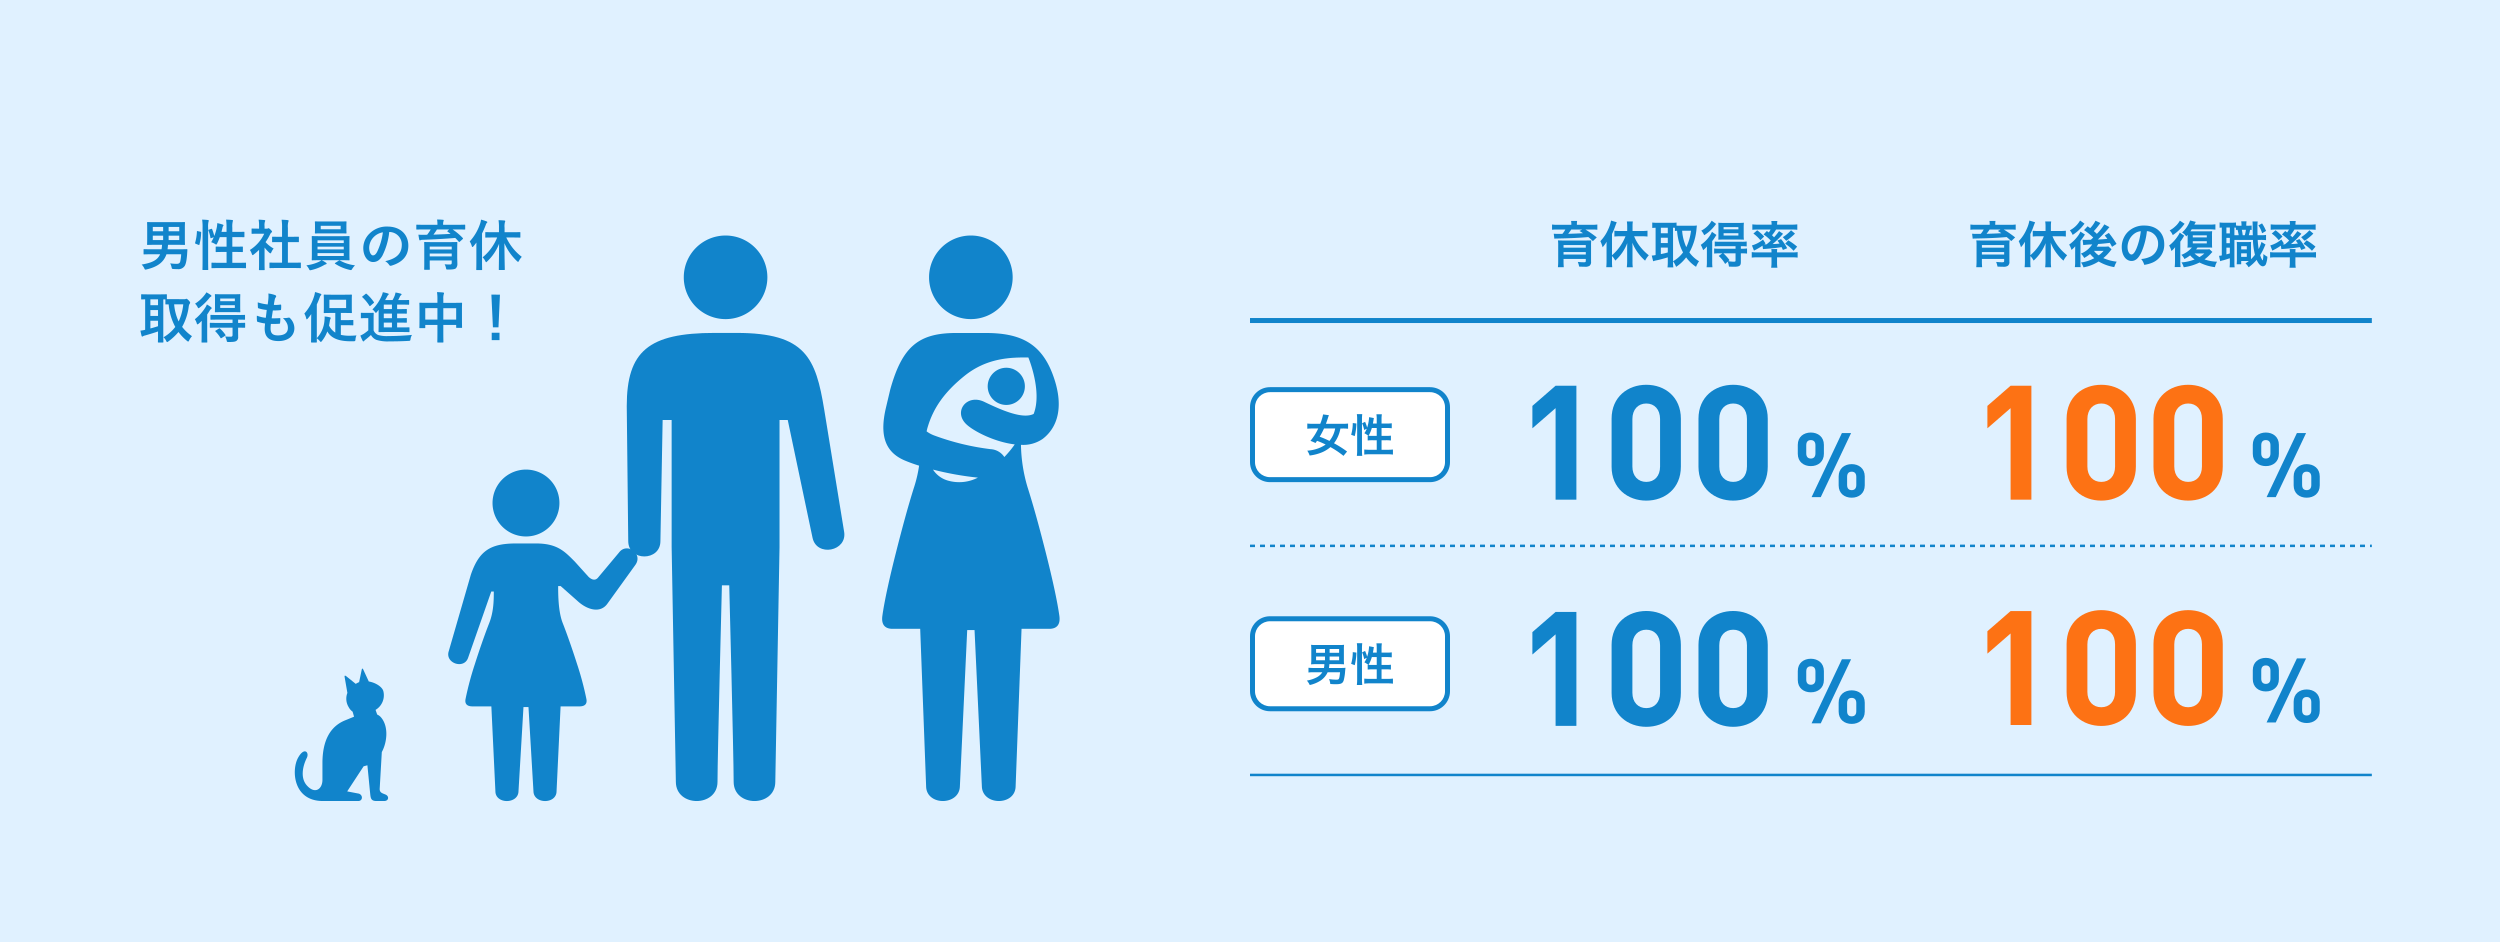 <svg xmlns="http://www.w3.org/2000/svg" width="1000" height="377" viewBox="0 0 1000 377">
  <g id="グループ_1281" data-name="グループ 1281" transform="translate(-481 -4100)">
    <path id="パス_948" data-name="パス 948" d="M0,0H1000V377H0Z" transform="translate(481 4100)" fill="#e0f1ff"/>
    <path id="パス_951" data-name="パス 951" d="M-41.32-15.36h-5.4a14.263,14.263,0,0,1-2.32-.12v2.1a17.22,17.22,0,0,1,2.16-.1h3.16a9.538,9.538,0,0,1-1.18,1.74h-1.88a14.087,14.087,0,0,1-1.58-.06l.24,2a4.759,4.759,0,0,1,.72-.06,5.284,5.284,0,0,0,.64-.02c.36,0,.66-.02.86-.02,4.38-.08,7.9-.26,11.36-.56A23.761,23.761,0,0,1-32.7-8.84l1.56-1.48a45.846,45.846,0,0,0-4.56-3.16h2.64a17.473,17.473,0,0,1,2.14.1v-2.1a14.01,14.01,0,0,1-2.28.12h-5.9v-.26a6.726,6.726,0,0,1,.1-1.3h-2.44a5.692,5.692,0,0,1,.12,1.32Zm4.34,1.88-1.08.58c.7.44.9.56,1.4.9-1.68.1-4.3.2-5.92.24.44-.56.96-1.3,1.22-1.72ZM-44.44-1.7h8.9v.8c0,.4-.16.52-.74.52a24.556,24.556,0,0,1-2.46-.14,9.623,9.623,0,0,1,.54,1.88c1.18.04,1.72.06,2.16.06a3.19,3.19,0,0,0,1.98-.38,1.878,1.878,0,0,0,.62-1.7V-7.02a20.029,20.029,0,0,1,.08-2.14c-.1.02-.18.02-.24.04a2.173,2.173,0,0,0-.26.02c-.12,0-.12,0-1.66.02h-8.9c-1.08,0-1.78-.02-2.26-.06a12.95,12.95,0,0,1,.1,2V-.92A20.935,20.935,0,0,1-46.7,1.6h2.36c-.06-.62-.1-1.34-.1-2.26Zm0-2.76h8.9v1h-8.9Zm8.9-1.76h-8.9V-7.26h8.9Zm10.48,3.36a6.676,6.676,0,0,1,1.3,1.82,17.945,17.945,0,0,0,4.8-6.98c-.02.66-.04,1.44-.04,2.1V-.6a19.734,19.734,0,0,1-.14,2.22h2.4a14.814,14.814,0,0,1-.12-2.24V-6.2c0-.84-.02-1.38-.06-2.02A17.47,17.47,0,0,0-14.3-3.66a18.176,18.176,0,0,0,2.48,2.64,10.358,10.358,0,0,1,1.48-2.16,19.67,19.67,0,0,1-3.58-3.6,16.143,16.143,0,0,1-2.28-4h3.14a18.469,18.469,0,0,1,2.2.12V-13a19.532,19.532,0,0,1-2.26.12h-3.72v-1.88a12.033,12.033,0,0,1,.12-1.94h-2.4a12.482,12.482,0,0,1,.14,1.94v1.88h-2.96c-.78,0-1.56-.04-2.16-.1v2.32a19.015,19.015,0,0,1,2.16-.12h2.28a18.906,18.906,0,0,1-5.4,7.58v-8.48a27.6,27.6,0,0,0,1.34-3.26c.22-.6.32-.84.56-1.44l-2.28-.68A14.183,14.183,0,0,1-26.6-13.5a15.837,15.837,0,0,1-3.12,4.68,11.955,11.955,0,0,1,.9,2.44A13.109,13.109,0,0,0-27.2-8.6c-.04.82-.04,1.24-.04,2.24V-.74a20,20,0,0,1-.12,2.34h2.4a20.887,20.887,0,0,1-.1-2.32ZM-.64-.76A8.522,8.522,0,0,1,.58,1.46,15.669,15.669,0,0,0,4.6-2.34,14.737,14.737,0,0,0,8.56,1.44,11.245,11.245,0,0,1,9.76-.8,11.986,11.986,0,0,1,5.9-4.32a23.549,23.549,0,0,0,2.86-9.5c.06-.6.1-1,.14-1.26a14.378,14.378,0,0,1-1.62.1H2.04c-.5,0-.92-.02-1.28-.04v-1.24a11.967,11.967,0,0,1-1.82.1h-6.1a16.25,16.25,0,0,1-1.8-.1v2.16c.44-.04.66-.06,1.34-.08V-3.26a9.514,9.514,0,0,1-1.54.2L-8.6-.78A11.2,11.2,0,0,1-7-1.2c.9-.18,2.26-.54,4.26-1.14V-.48a17.543,17.543,0,0,1-.12,2.16H-.52A13.737,13.737,0,0,1-.64-.48Zm0-13.42a6.921,6.921,0,0,1,.76.02v1.28c.32-.04.46-.06.84-.08A25.2,25.2,0,0,0,1.88-7.9,18.822,18.822,0,0,0,3.36-4.32,12.3,12.3,0,0,1-.64-.8Zm7.18,1.2A20.438,20.438,0,0,1,4.66-6.42,18.846,18.846,0,0,1,3-12.98Zm-12.06-1.2h2.78v2.2H-5.52Zm0,3.98h2.78v2.14H-5.52Zm0,3.96h2.78V-4.3a27.854,27.854,0,0,1-2.78.64Zm24.58,2.3L17.62-2.9A12.108,12.108,0,0,1,20.2.3l1.04-.92a7.175,7.175,0,0,1,.48,1.98c.92.04,1.66.06,2.06.06,2.12,0,2.7-.4,2.7-1.86v-3.5h.58a12.3,12.3,0,0,1,1.9.1V-5.9A13.008,13.008,0,0,1,27-5.8h-.52v-1h.44a16.619,16.619,0,0,1,1.9.08V-8.68a11.941,11.941,0,0,1-1.94.1H17.94a13.946,13.946,0,0,1-1.9-.08v1.94a16.24,16.24,0,0,1,1.88-.08h6.44v1H17.7a12.3,12.3,0,0,1-1.9-.1v2.04a16.463,16.463,0,0,1,1.88-.08Zm5.3,0v2.86c0,.4-.14.48-.74.48a19.683,19.683,0,0,1-2.18-.2l.5-.44a18.285,18.285,0,0,0-2.42-2.7ZM14.82-17a10.093,10.093,0,0,1-4.18,3.98A5.9,5.9,0,0,1,11.8-11.2a14.871,14.871,0,0,0,3.08-2.46,18.261,18.261,0,0,0,1.7-2.06ZM25.86-9.46c.68,0,1.38.02,1.84.06a17.326,17.326,0,0,1-.08-1.96v-2.88a18.255,18.255,0,0,1,.08-1.96,16.9,16.9,0,0,1-2.04.08H19.48a17.379,17.379,0,0,1-2.02-.08c.04.6.06,1,.06,1.84v3c0,.9-.02,1.36-.06,1.96.38-.04,1.08-.06,1.86-.06Zm-6.28-4.98H25.5v.88H19.58Zm0,2.44H25.5v.94H19.58ZM12.9-.52a14.519,14.519,0,0,1-.12,2.14h2.34a16.646,16.646,0,0,1-.1-2.26V-8.86a15.464,15.464,0,0,0,1.3-1.84c.16-.26.22-.34.4-.6l-1.8-1.26a9.141,9.141,0,0,1-.9,1.64,13.25,13.25,0,0,1-3.58,3.58,9.232,9.232,0,0,1,.94,2.12,9.289,9.289,0,0,0,1.56-1.5c-.04.84-.04,1.34-.04,2.14ZM35.58-11.5a15.465,15.465,0,0,1,2.88,2.46c-.6.58-.92.86-1.66,1.48-.14,0-.68.02-.72.02h-.22l.48-.38-1-1.56a11.589,11.589,0,0,1-4.42,2.36l.8,2.08a22.663,22.663,0,0,0,3.42-1.98l.2,1.38c.18-.02.52-.06.98-.08,3.22-.26,4.48-.4,6.46-.72.16.34.26.54.52,1.14L45.02-6a21.246,21.246,0,0,0-2.46-3.66l-1.46.62c.44.56.58.76.86,1.18a25.74,25.74,0,0,1-2.78.2,31.478,31.478,0,0,0,4.18-4.12l-1.6-1.06a21.693,21.693,0,0,1-2,2.48,10.566,10.566,0,0,0-.82-.82,16.063,16.063,0,0,0,1.62-2.28h6.42a15.712,15.712,0,0,1,2.08.1v-2.18a18.432,18.432,0,0,1-2.38.12h-5.7v-.22a6.211,6.211,0,0,1,.12-1.24H38.66a6.268,6.268,0,0,1,.12,1.26v.2H33.44a18.517,18.517,0,0,1-2.36-.12v2.18a15.575,15.575,0,0,1,2.06-.1h5.24a6.983,6.983,0,0,1-.74,1.16c-.3-.24-.4-.32-.76-.58Zm3.16,9.14V-.14A11.964,11.964,0,0,1,38.6,1.8h2.5a11.474,11.474,0,0,1-.14-1.94V-2.36h5.9a20.24,20.24,0,0,1,2.34.12v-2.2a15.035,15.035,0,0,1-2.06.12H40.96v-.16a6.406,6.406,0,0,1,.08-1.18H38.66a6.136,6.136,0,0,1,.08,1.18v.16H32.98a15.288,15.288,0,0,1-2.14-.12v2.2a18.157,18.157,0,0,1,2.34-.12Zm-7.24-9.5A13.621,13.621,0,0,1,34.3-9.2l1.5-1.48a20.118,20.118,0,0,0-2.78-2.5Zm15.06-1.32a14.733,14.733,0,0,1-3.3,2.76l1.38,1.46a22.765,22.765,0,0,0,3.5-2.88Zm-2.34,5.4a17.578,17.578,0,0,1,3.36,2.82L49-6.62a23.487,23.487,0,0,0-3.56-2.54Z" transform="translate(1150.858 4205.284)" fill="#1184cb"/>
    <g id="グループ_1164" data-name="グループ 1164" transform="translate(17.641 79.379)">
      <g id="パス_952" data-name="パス 952" transform="translate(963.36 4175.485)" fill="#fff">
        <path d="M 72 37 L 8 37 C 4.14 37 1 33.86 1 30 L 1 8 C 1 4.14 4.14 1 8 1 L 72 1 C 75.86 1 79 4.14 79 8 L 79 30 C 79 33.86 75.86 37 72 37 Z" stroke="none"/>
        <path d="M 8 2 C 4.692 2 2 4.692 2 8 L 2 30 C 2 33.308 4.692 36 8 36 L 72 36 C 75.308 36 78 33.308 78 30 L 78 8 C 78 4.692 75.308 2 72 2 L 8 2 M 8 0 L 72 0 C 76.418 0 80 3.582 80 8 L 80 30 C 80 34.418 76.418 38 72 38 L 8 38 C 3.582 38 0 34.418 0 30 L 0 8 C 0 3.582 3.582 0 8 0 Z" stroke="none" fill="#1184cb"/>
      </g>
      <path id="パス_953" data-name="パス 953" d="M-1.17-.252A42.074,42.074,0,0,0-6.408-3.564a13.47,13.47,0,0,0,2.574-5.9h.99a16.723,16.723,0,0,1,2.07.108v-2.088A16.471,16.471,0,0,1-2.9-11.34H-9.63c.288-.774.468-1.3.756-2.178a11.514,11.514,0,0,1,.45-1.26l-2.34-.324A20.309,20.309,0,0,1-11.9-11.34h-3.06a17.471,17.471,0,0,1-2.124-.108V-9.36a16.665,16.665,0,0,1,2.124-.108h2.25a22.265,22.265,0,0,1-3.114,4.95,17.736,17.736,0,0,1,2.016.864c.306-.432.342-.486.63-.882A32.306,32.306,0,0,1-9.738-3.042,13.915,13.915,0,0,1-12.672-1.53,15.279,15.279,0,0,1-17.1-.594a7.243,7.243,0,0,1,.954,1.944A18.971,18.971,0,0,0-11.718.27a12.574,12.574,0,0,0,3.888-2.3,34.876,34.876,0,0,1,5.22,3.51ZM-5.94-9.468A10.6,10.6,0,0,1-8.226-4.5a34.914,34.914,0,0,0-3.906-1.674A29.22,29.22,0,0,0-10.4-9.468Zm15.1-1.98c.09-.468.216-1.206.27-1.548a4.551,4.551,0,0,1,.126-.648L7.632-14a15.189,15.189,0,0,1-.774,4.158,14.752,14.752,0,0,0-.828-2.286l-1.206.576a10.288,10.288,0,0,1,.828,2.682l1.044-.5a7.461,7.461,0,0,1-.954,1.8A11.38,11.38,0,0,1,7.362-6.57c-.126-.018-.162-.018-.288-.036v1.944a14.919,14.919,0,0,1,2-.108h1.62V-.954H7.83a16.279,16.279,0,0,1-2.124-.108V.972A14.642,14.642,0,0,1,7.83.846h7.236a14.545,14.545,0,0,1,2.106.126V-1.062a16.162,16.162,0,0,1-2.106.108H12.618V-4.77H14.4a13.454,13.454,0,0,1,1.962.108V-6.606a13.533,13.533,0,0,1-1.944.09h-1.8v-3.15h2.124a16.526,16.526,0,0,1,1.962.108v-2a12.743,12.743,0,0,1-1.98.108H12.618v-1.8a11.952,11.952,0,0,1,.126-1.908H10.566a12.1,12.1,0,0,1,.126,1.908v1.8Zm1.53,1.782v3.15H8.8c-.576,0-.972-.018-1.368-.054a13.41,13.41,0,0,0,1.3-3.1Zm-8.8,3.24a22.528,22.528,0,0,0,.666-5.04L1.1-11.646A16.155,16.155,0,0,1,.45-6.966ZM4.9,1.494A17.471,17.471,0,0,1,4.788-.63V-13.3A14.585,14.585,0,0,1,4.9-15.21H2.736A11.952,11.952,0,0,1,2.862-13.3V-.774a17.187,17.187,0,0,1-.126,2.268Z" transform="translate(1003.36 4201.485)" fill="#1184cb"/>
    </g>
    <g id="グループ_1165" data-name="グループ 1165" transform="translate(17.641 171.015)">
      <g id="パス_954" data-name="パス 954" transform="translate(963.36 4175.485)" fill="#fff">
        <path d="M 72 37 L 8 37 C 4.14 37 1 33.86 1 30 L 1 8 C 1 4.14 4.14 1 8 1 L 72 1 C 75.86 1 79 4.14 79 8 L 79 30 C 79 33.86 75.86 37 72 37 Z" stroke="none"/>
        <path d="M 8 2 C 4.692 2 2 4.692 2 8 L 2 30 C 2 33.308 4.692 36 8 36 L 72 36 C 75.308 36 78 33.308 78 30 L 78 8 C 78 4.692 75.308 2 72 2 L 8 2 M 8 0 L 72 0 C 76.418 0 80 3.582 80 8 L 80 30 C 80 34.418 76.418 38 72 38 L 8 38 C 3.582 38 0 34.418 0 30 L 0 8 C 0 3.582 3.582 0 8 0 Z" stroke="none" fill="#1184cb"/>
      </g>
      <path id="パス_955" data-name="パス 955" d="M-10.26-6.84a7.823,7.823,0,0,1-.162,1.53h-4.05a21.047,21.047,0,0,1-2.142-.09v1.908A13.741,13.741,0,0,1-14.49-3.6h3.42a5.679,5.679,0,0,1-2.25,2.034,13.127,13.127,0,0,1-3.942,1.3A6.683,6.683,0,0,1-16.11,1.512,13.134,13.134,0,0,0-11.664-.342,8.008,8.008,0,0,0-8.946-3.6h4.968C-4.284-.7-4.338-.63-5.544-.63A20.456,20.456,0,0,1-8.37-.864,6.951,6.951,0,0,1-7.884,1.1c1.26.072,1.476.09,2.088.09,2.25,0,2.934-.342,3.312-1.674a19.788,19.788,0,0,0,.522-3.4c.09-.936.108-1.134.162-1.494-.7.054-1.242.072-1.944.072h-4.68c.09-.558.126-.864.18-1.53h4.1c.648,0,1.206.018,1.764.072A16.792,16.792,0,0,1-2.448-8.55v-4.158a16.915,16.915,0,0,1,.072-1.872,13.028,13.028,0,0,1-1.872.09H-13.7a13.028,13.028,0,0,1-1.872-.09,16.117,16.117,0,0,1,.09,1.872V-8.55a11.683,11.683,0,0,1-.108,1.8,19.27,19.27,0,0,1,2.016-.09Zm.252-6.066v1.53h-3.564v-1.53Zm1.854,1.53v-1.53h3.8v1.53ZM-10.008-9.9v1.512h-3.564V-9.9Zm1.854,1.512V-9.9h3.8v1.512Zm17.316-3.06c.09-.468.216-1.206.27-1.548a4.551,4.551,0,0,1,.126-.648L7.632-14a15.189,15.189,0,0,1-.774,4.158,14.752,14.752,0,0,0-.828-2.286l-1.206.576a10.288,10.288,0,0,1,.828,2.682l1.044-.5a7.461,7.461,0,0,1-.954,1.8A11.38,11.38,0,0,1,7.362-6.57c-.126-.018-.162-.018-.288-.036v1.944a14.919,14.919,0,0,1,2-.108h1.62V-.954H7.83a16.279,16.279,0,0,1-2.124-.108V.972A14.642,14.642,0,0,1,7.83.846h7.236a14.545,14.545,0,0,1,2.106.126V-1.062a16.162,16.162,0,0,1-2.106.108H12.618V-4.77H14.4a13.454,13.454,0,0,1,1.962.108V-6.606a13.533,13.533,0,0,1-1.944.09h-1.8v-3.15h2.124a16.526,16.526,0,0,1,1.962.108v-2a12.743,12.743,0,0,1-1.98.108H12.618v-1.8a11.952,11.952,0,0,1,.126-1.908H10.566a12.1,12.1,0,0,1,.126,1.908v1.8Zm1.53,1.782v3.15H8.8c-.576,0-.972-.018-1.368-.054a13.41,13.41,0,0,0,1.3-3.1Zm-8.8,3.24a22.528,22.528,0,0,0,.666-5.04L1.1-11.646A16.155,16.155,0,0,1,.45-6.966ZM4.9,1.494A17.471,17.471,0,0,1,4.788-.63V-13.3A14.585,14.585,0,0,1,4.9-15.21H2.736A11.952,11.952,0,0,1,2.862-13.3V-.774a17.187,17.187,0,0,1-.126,2.268Z" transform="translate(1003.36 4201.485)" fill="#1184cb"/>
    </g>
    <g id="グループ_994" data-name="グループ 994" transform="translate(107.141 40.427)">
      <path id="パス_956" data-name="パス 956" d="M13.392-4.716V-8.28c0-3.24-2.412-4.932-5.22-4.932-2.844,0-5.22,1.692-5.22,4.932v3.564c0,3.24,2.376,4.932,5.22,4.932C10.98.216,13.392-1.476,13.392-4.716ZM7.92-25.632H4.248L-7.884,0h3.672Zm-10.872,8.28v-3.564c0-3.24-2.412-4.932-5.22-4.932-2.844,0-5.22,1.692-5.22,4.932v3.564c0,3.24,2.376,4.932,5.22,4.932C-5.364-12.42-2.952-14.112-2.952-17.352ZM10.008-4.86c0,1.368-.684,2.052-1.836,2.052-1.188,0-1.836-.684-1.836-2.052V-8.136c0-1.368.648-2.052,1.836-2.052,1.152,0,1.836.684,1.836,2.052ZM-6.336-17.5c0,1.368-.684,2.052-1.836,2.052s-1.836-.684-1.836-2.052v-3.276c0-1.368.648-2.052,1.836-2.052,1.152,0,1.836.684,1.836,2.052Z" transform="translate(1106.369 4258.437)" fill="#1184cb"/>
      <path id="パス_957" data-name="パス 957" d="M-27.936,0V-45.568h-8.32l-9.28,8.064v8.96l9.28-8.064V0ZM13.856-13.184v-19.2c0-8.7-6.4-13.568-13.824-13.568s-13.888,4.864-13.888,13.568v19.2C-13.856-4.48-7.392.384.032.384S13.856-4.48,13.856-13.184Zm-8.32-.064C5.536-9.408,3.3-7.1.032-7.1s-5.568-2.3-5.568-6.144V-32.256c0-3.84,2.3-6.208,5.568-6.208s5.5,2.368,5.5,6.208Zm43.072.064v-19.2c0-8.7-6.4-13.568-13.824-13.568S20.9-41.088,20.9-32.384v19.2C20.9-4.48,27.36.384,34.784.384S48.608-4.48,48.608-13.184Zm-8.32-.064c0,3.84-2.24,6.144-5.5,6.144s-5.568-2.3-5.568-6.144V-32.256c0-3.84,2.3-6.208,5.568-6.208s5.5,2.368,5.5,6.208Z" transform="translate(1032.351 4259.437)" fill="#1184cb"/>
    </g>
    <g id="グループ_1198" data-name="グループ 1198" transform="translate(107.141 130.909)">
      <path id="パス_958" data-name="パス 958" d="M13.392-4.716V-8.28c0-3.24-2.412-4.932-5.22-4.932-2.844,0-5.22,1.692-5.22,4.932v3.564c0,3.24,2.376,4.932,5.22,4.932C10.98.216,13.392-1.476,13.392-4.716ZM7.92-25.632H4.248L-7.884,0h3.672Zm-10.872,8.28v-3.564c0-3.24-2.412-4.932-5.22-4.932-2.844,0-5.22,1.692-5.22,4.932v3.564c0,3.24,2.376,4.932,5.22,4.932C-5.364-12.42-2.952-14.112-2.952-17.352ZM10.008-4.86c0,1.368-.684,2.052-1.836,2.052-1.188,0-1.836-.684-1.836-2.052V-8.136c0-1.368.648-2.052,1.836-2.052,1.152,0,1.836.684,1.836,2.052ZM-6.336-17.5c0,1.368-.684,2.052-1.836,2.052s-1.836-.684-1.836-2.052v-3.276c0-1.368.648-2.052,1.836-2.052,1.152,0,1.836.684,1.836,2.052Z" transform="translate(1106.369 4258.437)" fill="#1184cb"/>
      <path id="パス_959" data-name="パス 959" d="M-27.936,0V-45.568h-8.32l-9.28,8.064v8.96l9.28-8.064V0ZM13.856-13.184v-19.2c0-8.7-6.4-13.568-13.824-13.568s-13.888,4.864-13.888,13.568v19.2C-13.856-4.48-7.392.384.032.384S13.856-4.48,13.856-13.184Zm-8.32-.064C5.536-9.408,3.3-7.1.032-7.1s-5.568-2.3-5.568-6.144V-32.256c0-3.84,2.3-6.208,5.568-6.208s5.5,2.368,5.5,6.208Zm43.072.064v-19.2c0-8.7-6.4-13.568-13.824-13.568S20.9-41.088,20.9-32.384v19.2C20.9-4.48,27.36.384,34.784.384S48.608-4.48,48.608-13.184Zm-8.32-.064c0,3.84-2.24,6.144-5.5,6.144s-5.568-2.3-5.568-6.144V-32.256c0-3.84,2.3-6.208,5.568-6.208s5.5,2.368,5.5,6.208Z" transform="translate(1032.351 4259.437)" fill="#1184cb"/>
    </g>
    <path id="パス_960" data-name="パス 960" d="M-61.32-15.36h-5.4a14.263,14.263,0,0,1-2.32-.12v2.1a17.22,17.22,0,0,1,2.16-.1h3.16a9.538,9.538,0,0,1-1.18,1.74h-1.88a14.087,14.087,0,0,1-1.58-.06l.24,2a4.759,4.759,0,0,1,.72-.06,5.284,5.284,0,0,0,.64-.02c.36,0,.66-.02.86-.02,4.38-.08,7.9-.26,11.36-.56A23.761,23.761,0,0,1-52.7-8.84l1.56-1.48a45.846,45.846,0,0,0-4.56-3.16h2.64a17.473,17.473,0,0,1,2.14.1v-2.1a14.01,14.01,0,0,1-2.28.12h-5.9v-.26a6.726,6.726,0,0,1,.1-1.3h-2.44a5.692,5.692,0,0,1,.12,1.32Zm4.34,1.88-1.08.58c.7.44.9.56,1.4.9-1.68.1-4.3.2-5.92.24.44-.56.96-1.3,1.22-1.72ZM-64.44-1.7h8.9v.8c0,.4-.16.52-.74.52a24.556,24.556,0,0,1-2.46-.14,9.623,9.623,0,0,1,.54,1.88c1.18.04,1.72.06,2.16.06a3.19,3.19,0,0,0,1.98-.38,1.878,1.878,0,0,0,.62-1.7V-7.02a20.029,20.029,0,0,1,.08-2.14c-.1.02-.18.02-.24.04a2.173,2.173,0,0,0-.26.02c-.12,0-.12,0-1.66.02h-8.9c-1.08,0-1.78-.02-2.26-.06a12.95,12.95,0,0,1,.1,2V-.92A20.936,20.936,0,0,1-66.7,1.6h2.36c-.06-.62-.1-1.34-.1-2.26Zm0-2.76h8.9v1h-8.9Zm8.9-1.76h-8.9V-7.26h8.9Zm10.48,3.36a6.676,6.676,0,0,1,1.3,1.82,17.945,17.945,0,0,0,4.8-6.98c-.02.66-.04,1.44-.04,2.1V-.6a19.734,19.734,0,0,1-.14,2.22h2.4a14.813,14.813,0,0,1-.12-2.24V-6.2c0-.84-.02-1.38-.06-2.02A17.47,17.47,0,0,0-34.3-3.66a18.176,18.176,0,0,0,2.48,2.64,10.358,10.358,0,0,1,1.48-2.16,19.67,19.67,0,0,1-3.58-3.6,16.143,16.143,0,0,1-2.28-4h3.14a18.469,18.469,0,0,1,2.2.12V-13a19.532,19.532,0,0,1-2.26.12h-3.72v-1.88a12.033,12.033,0,0,1,.12-1.94h-2.4a12.482,12.482,0,0,1,.14,1.94v1.88h-2.96c-.78,0-1.56-.04-2.16-.1v2.32a19.015,19.015,0,0,1,2.16-.12h2.28a18.906,18.906,0,0,1-5.4,7.58v-8.48a27.6,27.6,0,0,0,1.34-3.26c.22-.6.32-.84.56-1.44l-2.28-.68A14.184,14.184,0,0,1-46.6-13.5a15.837,15.837,0,0,1-3.12,4.68,11.955,11.955,0,0,1,.9,2.44A13.109,13.109,0,0,0-47.2-8.6c-.04.82-.04,1.24-.04,2.24V-.74a20,20,0,0,1-.12,2.34h2.4a20.887,20.887,0,0,1-.1-2.32ZM-19.02-17a11.45,11.45,0,0,1-2.1,2.98c-.38-.28-.52-.38-1.04-.76l-1.42,1.54a25.735,25.735,0,0,1,3.68,2.98l-.96.88c-1.06.02-1.06.02-1.36.04h-.72a11.054,11.054,0,0,1-1.22-.06l.26,2.16a28.277,28.277,0,0,1,3.58-.28,9.51,9.51,0,0,1-4.52,3.68A7.1,7.1,0,0,1-23.52-2.1a13.108,13.108,0,0,0,2.36-1.6A11.637,11.637,0,0,0-19.5-2.02,15.184,15.184,0,0,1-24.8-.28a7.018,7.018,0,0,1,1,1.94A16.624,16.624,0,0,0-17.74-.7,17.836,17.836,0,0,0-11.5,1.56a10.688,10.688,0,0,1,.98-2.18,17.988,17.988,0,0,1-5.34-1.42,18.634,18.634,0,0,0,2.96-3.1c.14-.2.18-.24.32-.42L-13.82-6.7a15.725,15.725,0,0,1-1.62.08h-3.08a8.7,8.7,0,0,0,.6-1.06c1.82-.14,1.82-.14,4.66-.46.28.48.4.72.88,1.58l1.8-1.16a39.564,39.564,0,0,0-3.08-4.4l-1.66,1.02c.56.7.74.94,1.06,1.38-2.24.18-2.24.18-3.8.24a49.467,49.467,0,0,0,3.92-4.1c.44-.54.58-.72.72-.86l-2.04-1.1a19.99,19.99,0,0,1-3,3.8c-.44-.44-.64-.62-1.2-1.1a30.36,30.36,0,0,0,2.12-2.56c.34-.46.34-.46.52-.68Zm3.26,12.06a10.8,10.8,0,0,1-1.96,1.8,7.669,7.669,0,0,1-1.88-1.8Zm-9.42-12.14a9.8,9.8,0,0,1-4.08,3.92,7.2,7.2,0,0,1,1.12,1.84,16.624,16.624,0,0,0,3.48-2.94c.5-.58.52-.6,1.26-1.56ZM-27.14-4.3V-.62a15.071,15.071,0,0,1-.12,2.2h2.32C-25,.92-25.02.34-25.02-.78v-8.1c.16-.24.66-.92,1.02-1.44.12-.16.2-.28.24-.32a9.73,9.73,0,0,1,.54-.82l-1.8-1.18a9.119,9.119,0,0,1-1.2,1.98,14.934,14.934,0,0,1-3.32,3.22,8.1,8.1,0,0,1,.94,2.12,9.3,9.3,0,0,0,1.48-1.44Zm28.7-8.52a4.371,4.371,0,0,1,2.02.6A4.955,4.955,0,0,1,6.04-7.78a5.6,5.6,0,0,1-2.78,5A10.629,10.629,0,0,1-.72-1.68,6.38,6.38,0,0,1,.5.66,13.076,13.076,0,0,0,3.64-.18,7.7,7.7,0,0,0,8.5-7.64c0-4.5-3.12-7.42-7.92-7.42a8.978,8.978,0,0,0-6.88,2.8A8.591,8.591,0,0,0-8.5-6.44C-8.5-3.22-6.86-.9-4.58-.9c1.64,0,2.92-1.18,4.06-3.76A28.934,28.934,0,0,0,1.56-12.82Zm-2.44.02A26.359,26.359,0,0,1-2.54-6.04c-.72,1.72-1.4,2.56-2.06,2.56-.88,0-1.58-1.3-1.58-2.94a6.7,6.7,0,0,1,2.72-5.4A5.091,5.091,0,0,1-.88-12.8ZM26.58-5.6a9.477,9.477,0,0,1-1.54.08H21.22c.26-.3.34-.42.6-.76h4.12c.84,0,1.22.02,1.72.06-.04-.5-.06-.94-.06-2v-2.62a19.063,19.063,0,0,1,.06-1.98,15,15,0,0,1-1.96.08H18.96c.24-.36.32-.48.52-.8h7.1a17.4,17.4,0,0,1,2.38.12v-2.14a17.21,17.21,0,0,1-2.44.12H20.54a10.692,10.692,0,0,1,.6-1.08l-2.3-.58a11.1,11.1,0,0,1-3.2,4.8,6.363,6.363,0,0,1,1.66,1.56c.28-.3.36-.4.56-.62v3.18a15.608,15.608,0,0,1-.08,1.96,17.525,17.525,0,0,1,1.78-.06,10.4,10.4,0,0,1-4.22,2.94,4.892,4.892,0,0,1,1.22,1.66,12.769,12.769,0,0,0,2.3-1.46A10.82,10.82,0,0,0,20.64-1.5,18.027,18.027,0,0,1,15.38-.32a5.816,5.816,0,0,1,.9,1.94A20.192,20.192,0,0,0,22.6-.28a18.373,18.373,0,0,0,6.18,1.86A6.968,6.968,0,0,1,29.62-.6a16.816,16.816,0,0,1-5.02-.92A16.925,16.925,0,0,0,27.1-3.8c.28-.32.36-.4.66-.7ZM24.54-3.9A13.212,13.212,0,0,1,22.6-2.44a11.8,11.8,0,0,1-2-1.46Zm-4.62-7.26h5.6v.84h-5.6Zm0,2.36h5.6v.88h-5.6Zm-5.18-8.22a8.509,8.509,0,0,1-1.98,2.42,9.25,9.25,0,0,1-2.1,1.48,5.571,5.571,0,0,1,1.24,1.88,17.264,17.264,0,0,0,4.42-4.14c.16-.2.2-.24.32-.4Zm.18,8.4a15.3,15.3,0,0,0,.92-1.34,3.385,3.385,0,0,1,.22-.34c.06-.12.12-.2.14-.24a2.033,2.033,0,0,1,.3-.46l-1.8-1.24a8.938,8.938,0,0,1-.9,1.56,15.327,15.327,0,0,1-3.36,3.62,6.462,6.462,0,0,1,.92,2.18A8.169,8.169,0,0,0,12.84-6.4C12.8-5.28,12.8-5,12.8-4.28V-.96a21.5,21.5,0,0,1-.12,2.5h2.36A23.009,23.009,0,0,1,14.92-1Zm28.54-6.44a12.248,12.248,0,0,1-1.42.06h-.72v-.12a8.653,8.653,0,0,1,.1-1.62H39.28a8.207,8.207,0,0,1,.12,1.62V-15h-.96a7.589,7.589,0,0,1-1.24-.08V-16.3a9.584,9.584,0,0,1-1.74.1H32.32a11.143,11.143,0,0,1-1.68-.1v2.12a7.883,7.883,0,0,1,.88-.08V-3.12a5.777,5.777,0,0,1-1.1.16L30.88-.8a7.716,7.716,0,0,1,1.34-.4c.7-.2,1.64-.5,2.52-.78v1.5a19.639,19.639,0,0,1-.1,2.14h2.02a14.417,14.417,0,0,1-.1-2.12V-9.32h7.42a27.97,27.97,0,0,0,.8,5.96A17.44,17.44,0,0,1,43.2-1.6V-6.74c0-1.02,0-1.32.04-1.78a12.361,12.361,0,0,1-1.3.06H38.76a8.884,8.884,0,0,1-1.26-.06c.04.66.06.9.06,1.78v5.42c0,.66-.04,1.16-.08,1.74h1.8V-.88h3.06a15.427,15.427,0,0,1-1.36.96,5.914,5.914,0,0,1,1.26,1.54,17.062,17.062,0,0,0,3.22-2.96c.7,1.62,1.64,2.58,2.48,2.58A1.382,1.382,0,0,0,49.18.32a10.021,10.021,0,0,0,.58-2.92,7.178,7.178,0,0,1-1.58-1.08c-.06,1.58-.2,2.52-.34,2.52-.04,0-.12-.1-.3-.42a8.821,8.821,0,0,1-.68-1.64,23.261,23.261,0,0,0,1.7-3.3c.16-.36.32-.72.44-.96L47.38-8.5a13.194,13.194,0,0,1-1.12,2.84c-.16-1.04-.28-2.1-.38-3.66h1.1a16.5,16.5,0,0,1,2.24.1v-2.1a12.5,12.5,0,0,1-2.24.12H45.82c-.02-.6-.04-2.26-.04-2.96a15.379,15.379,0,0,1,.1-2.54H43.8a12.408,12.408,0,0,1,.06,1.44c.02,2.66.02,2.66.06,4.06h-1.6a16.168,16.168,0,0,0,.5-2.14,5.445,5.445,0,0,1,.64.04Zm-2.3,1.7a14.148,14.148,0,0,1-.44,2.16h-.84c-.1-.86-.22-1.58-.34-2.16Zm-4.6,2.16v-3.06c.24.02.32.02.6.04v.92c.3-.04.38-.04.68-.06.2.82.34,1.56.44,2.16Zm-3.2-3.06h1.38v2.34H33.36Zm0,4.12h1.38V-8H33.36Zm0,3.92h1.38v2.3c-.54.16-.72.22-1.38.38Zm5.92-.58h2.24v1.28H39.28Zm-.02,2.84h2.26v1.42H39.26Zm6.9-11.18a10.507,10.507,0,0,1,1.48,3.16l1.58-.92a16.042,16.042,0,0,0-1.6-3.02Zm9.42,3.64a15.465,15.465,0,0,1,2.88,2.46c-.6.58-.92.86-1.66,1.48-.14,0-.68.02-.72.02h-.22l.48-.38-1-1.56a11.589,11.589,0,0,1-4.42,2.36l.8,2.08a22.663,22.663,0,0,0,3.42-1.98l.2,1.38c.18-.02.52-.06.98-.08,3.22-.26,4.48-.4,6.46-.72.16.34.26.54.52,1.14L65.02-6a21.245,21.245,0,0,0-2.46-3.66l-1.46.62c.44.56.58.76.86,1.18a25.74,25.74,0,0,1-2.78.2,31.478,31.478,0,0,0,4.18-4.12l-1.6-1.06a21.693,21.693,0,0,1-2,2.48,10.566,10.566,0,0,0-.82-.82,16.063,16.063,0,0,0,1.62-2.28h6.42a15.712,15.712,0,0,1,2.08.1v-2.18a18.432,18.432,0,0,1-2.38.12h-5.7v-.22a6.211,6.211,0,0,1,.12-1.24H58.66a6.268,6.268,0,0,1,.12,1.26v.2H53.44a18.517,18.517,0,0,1-2.36-.12v2.18a15.575,15.575,0,0,1,2.06-.1h5.24a6.983,6.983,0,0,1-.74,1.16c-.3-.24-.4-.32-.76-.58Zm3.16,9.14V-.14A11.964,11.964,0,0,1,58.6,1.8h2.5a11.474,11.474,0,0,1-.14-1.94V-2.36h5.9a20.24,20.24,0,0,1,2.34.12v-2.2a15.035,15.035,0,0,1-2.06.12H60.96v-.16a6.406,6.406,0,0,1,.08-1.18H58.66a6.136,6.136,0,0,1,.08,1.18v.16H52.98a15.288,15.288,0,0,1-2.14-.12v2.2a18.157,18.157,0,0,1,2.34-.12Zm-7.24-9.5A13.621,13.621,0,0,1,54.3-9.2l1.5-1.48a20.118,20.118,0,0,0-2.78-2.5Zm15.06-1.32a14.733,14.733,0,0,1-3.3,2.76l1.38,1.46a22.765,22.765,0,0,0,3.5-2.88Zm-2.34,5.4a17.579,17.579,0,0,1,3.36,2.82L69-6.62a23.487,23.487,0,0,0-3.56-2.54Z" transform="translate(1338.199 4205.284)" fill="#1184cb"/>
    <g id="グループ_994-2" data-name="グループ 994" transform="translate(289.141 40.427)">
      <path id="パス_961" data-name="パス 961" d="M13.392-4.716V-8.28c0-3.24-2.412-4.932-5.22-4.932-2.844,0-5.22,1.692-5.22,4.932v3.564c0,3.24,2.376,4.932,5.22,4.932C10.98.216,13.392-1.476,13.392-4.716ZM7.92-25.632H4.248L-7.884,0h3.672Zm-10.872,8.28v-3.564c0-3.24-2.412-4.932-5.22-4.932-2.844,0-5.22,1.692-5.22,4.932v3.564c0,3.24,2.376,4.932,5.22,4.932C-5.364-12.42-2.952-14.112-2.952-17.352ZM10.008-4.86c0,1.368-.684,2.052-1.836,2.052-1.188,0-1.836-.684-1.836-2.052V-8.136c0-1.368.648-2.052,1.836-2.052,1.152,0,1.836.684,1.836,2.052ZM-6.336-17.5c0,1.368-.684,2.052-1.836,2.052s-1.836-.684-1.836-2.052v-3.276c0-1.368.648-2.052,1.836-2.052,1.152,0,1.836.684,1.836,2.052Z" transform="translate(1106.369 4258.437)" fill="#1184cb"/>
      <path id="パス_962" data-name="パス 962" d="M-27.936,0V-45.568h-8.32l-9.28,8.064v8.96l9.28-8.064V0ZM13.856-13.184v-19.2c0-8.7-6.4-13.568-13.824-13.568s-13.888,4.864-13.888,13.568v19.2C-13.856-4.48-7.392.384.032.384S13.856-4.48,13.856-13.184Zm-8.32-.064C5.536-9.408,3.3-7.1.032-7.1s-5.568-2.3-5.568-6.144V-32.256c0-3.84,2.3-6.208,5.568-6.208s5.5,2.368,5.5,6.208Zm43.072.064v-19.2c0-8.7-6.4-13.568-13.824-13.568S20.9-41.088,20.9-32.384v19.2C20.9-4.48,27.36.384,34.784.384S48.608-4.48,48.608-13.184Zm-8.32-.064c0,3.84-2.24,6.144-5.5,6.144s-5.568-2.3-5.568-6.144V-32.256c0-3.84,2.3-6.208,5.568-6.208s5.5,2.368,5.5,6.208Z" transform="translate(1032.351 4259.437)" fill="#fd7214"/>
    </g>
    <g id="グループ_994-3" data-name="グループ 994" transform="translate(289.141 130.562)">
      <path id="パス_963" data-name="パス 963" d="M13.392-4.716V-8.28c0-3.24-2.412-4.932-5.22-4.932-2.844,0-5.22,1.692-5.22,4.932v3.564c0,3.24,2.376,4.932,5.22,4.932C10.98.216,13.392-1.476,13.392-4.716ZM7.92-25.632H4.248L-7.884,0h3.672Zm-10.872,8.28v-3.564c0-3.24-2.412-4.932-5.22-4.932-2.844,0-5.22,1.692-5.22,4.932v3.564c0,3.24,2.376,4.932,5.22,4.932C-5.364-12.42-2.952-14.112-2.952-17.352ZM10.008-4.86c0,1.368-.684,2.052-1.836,2.052-1.188,0-1.836-.684-1.836-2.052V-8.136c0-1.368.648-2.052,1.836-2.052,1.152,0,1.836.684,1.836,2.052ZM-6.336-17.5c0,1.368-.684,2.052-1.836,2.052s-1.836-.684-1.836-2.052v-3.276c0-1.368.648-2.052,1.836-2.052,1.152,0,1.836.684,1.836,2.052Z" transform="translate(1106.369 4258.437)" fill="#1184cb"/>
      <path id="パス_964" data-name="パス 964" d="M-27.936,0V-45.568h-8.32l-9.28,8.064v8.96l9.28-8.064V0ZM13.856-13.184v-19.2c0-8.7-6.4-13.568-13.824-13.568s-13.888,4.864-13.888,13.568v19.2C-13.856-4.48-7.392.384.032.384S13.856-4.48,13.856-13.184Zm-8.32-.064C5.536-9.408,3.3-7.1.032-7.1s-5.568-2.3-5.568-6.144V-32.256c0-3.84,2.3-6.208,5.568-6.208s5.5,2.368,5.5,6.208Zm43.072.064v-19.2c0-8.7-6.4-13.568-13.824-13.568S20.9-41.088,20.9-32.384v19.2C20.9-4.48,27.36.384,34.784.384S48.608-4.48,48.608-13.184Zm-8.32-.064c0,3.84-2.24,6.144-5.5,6.144s-5.568-2.3-5.568-6.144V-32.256c0-3.84,2.3-6.208,5.568-6.208s5.5,2.368,5.5,6.208Z" transform="translate(1032.351 4259.437)" fill="#fd7214"/>
    </g>
    <g id="グループ_1146" data-name="グループ 1146" transform="translate(-1597.03 5613.644)">
      <g id="グループ_1140" data-name="グループ 1140" transform="translate(2430.886 -1419.437)">
        <path id="パス_969" data-name="パス 969" d="M16.719,0A16.719,16.719,0,1,1,0,16.719,16.719,16.719,0,0,1,16.719,0Z" transform="translate(18.771 0)" fill="#1184cb"/>
        <g id="グループ_1139" data-name="グループ 1139" transform="translate(0 38.999)">
          <path id="パス_970" data-name="パス 970" d="M7.434,0A7.434,7.434,0,1,1,0,7.434,7.434,7.434,0,0,1,7.434,0Z" transform="matrix(0.599, -0.801, 0.801, 0.599, 39.252, 22.833)" fill="#1184cb"/>
          <path id="パス_656" data-name="パス 656" d="M3084.268-1113.184c-.827-5.954-2.86-15.2-5.562-25.815-2.133-8.375-4.492-17.276-7.209-25.8a62.809,62.809,0,0,1-2.589-16.8,13.728,13.728,0,0,0,8.637-2.336c5.873-4.427,9.033-12.978,3.881-26.3-4.834-12.5-13.526-16.1-26.67-16.1H3042.98c-15.022,0-21.587,5.42-26.362,22.627l-1.786,7.537c-2.207,9.7-1.023,17.063,7.392,20.745a58.98,58.98,0,0,0,5.935,2.158,51.443,51.443,0,0,1-1.828,8.062c-2.718,8.528-5.168,17.823-7.3,26.2-2.7,10.614-4.735,19.861-5.562,25.815-.466,3.355.887,5.191,4.069,5.191H3028.6l2.372,63.056c.183,7.8,13.224,7.722,13.5,0l2.933-62.558h2.933l2.933,62.558c.271,7.722,13.313,7.8,13.5,0l2.372-63.056H3080.2C3083.382-1107.993,3084.734-1109.829,3084.268-1113.184Zm-44.393-54.062a10.467,10.467,0,0,1-6.152-4.448,122.3,122.3,0,0,0,17.955,3.214A16.276,16.276,0,0,1,3039.875-1167.246Zm7.3-22.472c3.11,2.865,11.493,7.043,19.244,7.947a40.662,40.662,0,0,1-4.169,5.052,6.97,6.97,0,0,0-5.43-3.139,99.339,99.339,0,0,1-22.531-5.455,12.2,12.2,0,0,1-3.117-1.669c.111-.566.243-1.112.4-1.632,2.327-7.9,6.883-14.208,14.687-20.519,9.018-7.293,18.5-7.459,25.6-7.412,0,0,5.662,13.548,2.125,22.584-4.347,2.167-12.55-1.366-19.748-4.828C3047.226-1202.159,3041.605-1194.846,3047.171-1189.718Z" transform="translate(-3013.378 1226.326)" fill="#1184cb"/>
        </g>
      </g>
      <g id="グループ_1145" data-name="グループ 1145" transform="translate(2257.319 -1426.36)">
        <g id="グループ_1141" data-name="グループ 1141" transform="translate(0 97.836)">
          <path id="パス_657" data-name="パス 657" d="M2325.686-856.082l-8.356,9.978c-1.118,1.478-2.631,1.009-3.912-.24l-5.51-6.1h0v0h0c-4.021-4.019-6.942-7.212-15.458-7.212H2284.4c-10.267,0-14.755,2.985-18.019,12.461l-8.87,30.688c-1.5,4.794,6.166,7.33,7.761,2.574l9.266-26.5h1.009c0,3.327-.025,8.074-1.825,12.624-1.858,4.7-4.234,11.633-5.692,16.245a123,123,0,0,0-3.8,14.216c-.319,1.848.606,2.859,2.781,2.859h7.562l1.622,34.073c.148,5.076,9.005,5.035,9.225,0l2-33.8h2l2,33.8c.219,5.035,9.077,5.076,9.225,0l1.621-34.073h7.563c2.175,0,3.1-1.011,2.781-2.859a122.9,122.9,0,0,0-3.8-14.216c-1.458-4.613-3.834-11.549-5.692-16.245-1.8-4.551-1.825-11.473-1.825-14.8h1.01l6.748,5.969c3.729,3.474,9.146,5.187,12.03.952l11.143-15.458C2335.322-855.621,2328.786-860.192,2325.686-856.082Z" transform="translate(-2257.319 891.921)" fill="#1184cb"/>
          <path id="パス_971" data-name="パス 971" d="M13.381,0A13.381,13.381,0,1,1,0,13.381,13.381,13.381,0,0,1,13.381,0Z" transform="matrix(0.973, -0.23, 0.23, 0.973, 15.007, 6.149)" fill="#1184cb"/>
        </g>
        <g id="グループ_1144" data-name="グループ 1144" transform="translate(71.413 0)">
          <g id="グループ_1143" data-name="グループ 1143" transform="translate(15.884)">
            <g id="グループ_1142" data-name="グループ 1142">
              <path id="パス_972" data-name="パス 972" d="M16.719,0A16.719,16.719,0,1,1,0,16.719,16.719,16.719,0,0,1,16.719,0Z" transform="translate(0 23.644) rotate(-45)" fill="#1184cb"/>
            </g>
          </g>
          <path id="パス_658" data-name="パス 658" d="M2647.389-1195.738l7.918,48.586c1.553,8.074-11.092,10.475-12.631,2.47l-9.886-46.971H2629.5l0,50.826-1.687,93.885c0,10.266-16.661,10.266-16.661,0s-1.763-78.594-1.763-78.594h-2.933s-1.763,68.329-1.763,78.594-16.66,10.266-16.66,0l-1.687-93.885,0-50.826h-3.6l-.89,48.453c0,8.152-12.871,8.183-12.871-.04l-.593-53.95c0-22,8.7-29.3,35.1-29.3h8.864C2639.884-1226.489,2643.993-1216.574,2647.389-1195.738Z" transform="translate(-2568.393 1272.373)" fill="#1184cb"/>
        </g>
      </g>
      <path id="パス_659" data-name="パス 659" d="M3389.543-605.909c2.492-4.569,4.625-2.206,3.522,0-1.649,3.3-2.68,8.045.044,11.057,3.328,3.678,6.21,1.324,6.21-2.258V-603.8c0-9.095,3.108-14.846,9.394-17.254l3.248-1.337-.571-2a5.219,5.219,0,0,1-1.567-1.8,6.425,6.425,0,0,1-.528-5.7l-1.067-6.173s-.372-1.346.761-.389l3.649,2.937q.358-.219.74-.418a5.547,5.547,0,0,1,.608-.267l1.036-4.933s.185-1.083.647-.063l2.179,4.72c2.767.47,5.335,2.145,5.813,3.8a6.789,6.789,0,0,1-3.094,7.561l.647,1.868a4.345,4.345,0,0,1,1.277.858c3.312,3.448,2.877,9.9.577,14.146l-.846,14.61c-.089,1.672,1.032,1.836,2.363,2.407,1.485.637,1.337,2.573-.612,2.573h-2.986c-2.51,0-2.376-1.347-2.644-3.643l-1.038-10.649-1.517.407-6.569,10.034,4.711.906c1.739.669,1.471,2.942-.267,2.942h-14.177C3387.581-588.655,3386.868-601,3389.543-605.909Z" transform="translate(-1192.312 -604.579)" fill="#1184cb"/>
    </g>
    <path id="パス_671" data-name="パス 671" d="M-15846.491-3554.654h448.731" transform="translate(16827.492 7873)" fill="none" stroke="#1184cb" stroke-width="1" stroke-dasharray="2"/>
    <path id="パス_673" data-name="パス 673" d="M-15846.491-3554.654h448.731" transform="translate(16827.492 7964.636)" fill="none" stroke="#1184cb" stroke-width="1"/>
    <path id="パス_672" data-name="パス 672" d="M-15846.491-3554.654h448.731" transform="translate(16827.492 7782.865)" fill="none" stroke="#1184cb" stroke-width="2"/>
    <path id="パス_973" data-name="パス 973" d="M-59.818-4.576a15.648,15.648,0,0,1-.418,3.036c-.2.572-.616.792-1.452.792a19.515,19.515,0,0,1-2.53-.2,5.987,5.987,0,0,1,.55,1.518c.154.7.176.7.792.748.638.044,1.012.044,1.584.044A2.967,2.967,0,0,0-58.476.176c.506-.7.836-2.222,1.012-4.466l.132-2.046c.022-.22-.044-.286-.264-.286-.132,0-.858.044-2.948.044h-4.73c.044-.286.088-.594.11-.9a7.62,7.62,0,0,1,.11-.88H-61.6c2.156,0,2.9.044,3.058.044.22,0,.242-.022.242-.242,0-.132-.044-.77-.044-2.244v-4.18c0-1.452.044-2.112.044-2.244,0-.22-.022-.242-.242-.242-.154,0-.9.044-3.058.044h-8.536c-2.156,0-2.926-.044-3.058-.044-.242,0-.264.022-.264.242,0,.154.044.792.044,2.244v4.18c0,1.474-.044,2.09-.044,2.244,0,.22.022.242.264.242.132,0,.9-.044,3.058-.044h2.662a12.268,12.268,0,0,1-.2,1.782H-71.72c-2.09,0-2.772-.044-2.9-.044-.22,0-.242.022-.242.242v1.628c0,.2.022.22.242.22.132,0,.814-.044,2.9-.044h3.476c-1.122,2.53-3.564,3.454-7.392,4.114A5.21,5.21,0,0,1-74.6.99c.2.418.264.572.462.572a2.284,2.284,0,0,0,.528-.088c4.07-.968,6.754-2.684,7.9-6.05Zm-.77-5.676h-4.246v-1.76h4.246Zm0-5.258v1.738h-4.246V-15.51ZM-71.17-10.252v-1.76h4.136v1.76Zm0-3.52V-15.51h4.136v1.738Zm22.484-.66c-.286.088-.308.132-.22.374a15.046,15.046,0,0,1,.792,2.86c.044.242.11.242.4.132l.924-.33a14.207,14.207,0,0,1-1.034,2,6.273,6.273,0,0,1,1.584.726,1.076,1.076,0,0,0,.418.22c.132,0,.22-.132.4-.462a24.267,24.267,0,0,0,1.056-2.53h2.706v3.828h-1.32c-1.98,0-2.64-.044-2.794-.044-.22,0-.242.022-.242.242V-5.7c0,.22.022.242.242.242.154,0,.814-.044,2.794-.044h1.32v4.334H-44.44c-2.156,0-2.9-.044-3.014-.044-.22,0-.242.022-.242.242V.726c0,.242.022.264.242.264.11,0,.858-.044,3.014-.044h7.3c2.156,0,2.882.044,3.014.044.22,0,.242-.022.242-.264V-.968c0-.22-.022-.242-.242-.242-.132,0-.858.044-3.014.044h-2.222V-5.5h1.188c1.98,0,2.662.044,2.794.044.22,0,.242-.022.242-.242V-7.414c0-.22-.022-.242-.242-.242-.132,0-.814.044-2.794.044h-1.188V-11.44h1.848c1.958,0,2.618.044,2.75.044.22,0,.242-.022.242-.242v-1.694c0-.22-.022-.242-.242-.242-.132,0-.792.044-2.75.044h-1.848v-1.65a8.965,8.965,0,0,1,.154-2.442,1.614,1.614,0,0,0,.11-.44c0-.11-.132-.2-.352-.22-.748-.088-1.562-.132-2.4-.154a23.193,23.193,0,0,1,.176,3.322v1.584h-2.024q.231-.858.4-1.65a1.583,1.583,0,0,1,.264-.682.4.4,0,0,0,.132-.308c0-.11-.088-.2-.374-.308a16.875,16.875,0,0,0-2.112-.55,12.008,12.008,0,0,1-.154,1.584,19.55,19.55,0,0,1-1.034,3.564,21.545,21.545,0,0,0-.858-2.706c-.088-.2-.154-.22-.4-.132ZM-51.26-2.376c0,2.464-.044,3.718-.044,3.828,0,.242.022.264.242.264h1.826c.22,0,.242-.022.242-.264,0-.11-.044-1.364-.044-3.85V-15.18a8.728,8.728,0,0,1,.154-2.442.987.987,0,0,0,.11-.418c0-.11-.132-.22-.352-.242-.726-.088-1.474-.132-2.31-.154a20.209,20.209,0,0,1,.176,3.322Zm-1.914-11.44c-.308-.066-.352-.088-.352.132a18.271,18.271,0,0,1-.7,4.466c-.066.22-.044.33.242.44l1.1.44c.242.088.286.132.352-.088a19.2,19.2,0,0,0,.7-4.818c.022-.242-.022-.286-.308-.352ZM-15.136.924c2.09,0,2.794.044,2.926.044.242,0,.264-.022.264-.242V-1.012c0-.22-.022-.242-.264-.242-.132,0-.836.044-2.926.044h-2V-9.438h1.386c1.958,0,2.64.022,2.772.022.22,0,.242,0,.242-.22v-1.738c0-.22-.022-.22-.242-.22-.132,0-.814.022-2.772.022h-1.386v-3.564a7.184,7.184,0,0,1,.176-2.42.893.893,0,0,0,.11-.462c0-.11-.154-.2-.352-.22-.77-.088-1.606-.132-2.442-.154a19.906,19.906,0,0,1,.176,3.322v3.5h-.99c-1.958,0-2.64-.022-2.772-.022-.2,0-.22,0-.22.22v1.738c0,.22.022.22.22.22.132,0,.814-.022,2.772-.022h.99V-1.21h-1.848c-2.09,0-2.816-.044-2.948-.044-.22,0-.242.022-.242.242V.726c0,.22.022.242.242.242.132,0,.858-.044,2.948-.044Zm-13.53-2c0,1.628-.044,2.464-.044,2.6,0,.22.022.242.264.242h1.76c.242,0,.264-.022.264-.242,0-.11-.044-.968-.044-2.6V-7.26a16.422,16.422,0,0,0,1.892,2.046c.2.176.33.264.44.264.154,0,.264-.154.418-.484a5.276,5.276,0,0,1,.88-1.43A12.539,12.539,0,0,1-26.07-9.438,22.236,22.236,0,0,0-24.2-12.65a2.23,2.23,0,0,1,.506-.638.428.428,0,0,0,.22-.352c0-.154-.176-.374-.594-.792-.462-.44-.682-.572-.814-.572a.653.653,0,0,0-.242.088.739.739,0,0,1-.418.088h-.924v-.99a4.666,4.666,0,0,1,.132-1.76,1.031,1.031,0,0,0,.132-.462c0-.088-.132-.2-.352-.22-.792-.088-1.452-.132-2.288-.154a13.558,13.558,0,0,1,.176,2.684v.9h-.418c-1.672,0-2.2-.044-2.332-.044-.22,0-.242.022-.242.242V-13c0,.22.022.242.242.242.132,0,.66-.044,2.332-.044H-26.6A15.194,15.194,0,0,1-32.34-6.292a6.074,6.074,0,0,1,.77,1.562c.132.33.22.506.352.506.11,0,.242-.11.462-.286a22.986,22.986,0,0,0,2.09-1.826ZM4.224-2.2c2.156,0,2.926.044,3.058.044.22,0,.242-.022.242-.242,0-.11-.044-.792-.044-2.31V-9.284c0-1.54.044-2.2.044-2.332,0-.22-.022-.242-.242-.242-.132,0-.9.044-3.058.044H-4.268c-2.156,0-2.926-.044-3.058-.044-.242,0-.264.022-.264.242,0,.132.044.792.044,2.332v4.576c0,1.518-.044,2.178-.044,2.31,0,.22.022.242.264.242.132,0,.9-.044,3.058-.044h.528a4.281,4.281,0,0,1-1.1.682A16.358,16.358,0,0,1-9.746-.154,6.266,6.266,0,0,1-8.734,1.232c.22.44.286.594.528.594a3.149,3.149,0,0,0,.462-.088A18.275,18.275,0,0,0-2.838-.154a3.733,3.733,0,0,1,.858-.4c.22-.044.352-.154.352-.308,0-.132-.066-.2-.286-.352A10.819,10.819,0,0,0-3.608-2.2Zm.99-1.694H-5.28V-5.038H5.214ZM-5.28-6.512v-1.1H5.214v1.1Zm0-3.63H5.214v1.078H-5.28Zm2.134-7.546c-2.09,0-2.794-.044-2.948-.044-.22,0-.242.022-.242.242,0,.132.044.506.044,1.474v1.43c0,.946-.044,1.3-.044,1.452,0,.22.022.242.242.242.154,0,.858-.044,2.948-.044h6.27c2.09,0,2.816.044,2.948.044.22,0,.242-.022.242-.242,0-.132-.044-.506-.044-1.452v-1.43c0-.968.044-1.342.044-1.474,0-.22-.022-.242-.242-.242-.132,0-.858.044-2.948.044Zm7.128,3.1H-4v-1.386H3.982ZM1.87-1.166c-.154.088-.22.154-.22.22s.044.11.132.176a17.774,17.774,0,0,0,5.83,2.442,3.149,3.149,0,0,0,.462.088c.22,0,.308-.154.572-.572A7.384,7.384,0,0,1,9.724-.154,15.934,15.934,0,0,1,3.674-2.09.439.439,0,0,0,3.5-2.156a.473.473,0,0,0-.286.132ZM23.5-13.486a5,5,0,0,1,4.928,5.1c0,4.158-2.926,5.7-6.644,6.578A4.666,4.666,0,0,1,23.32-.418c.286.44.484.528.946.4,4.466-1.342,6.776-3.916,6.776-8.008,0-4.378-3.1-7.634-8.382-7.634a9.627,9.627,0,0,0-7.15,2.816,8.106,8.106,0,0,0-2.486,5.72c0,3.586,1.958,5.654,3.894,5.654,1.65,0,2.794-.88,3.74-2.53a27.547,27.547,0,0,0,2.75-9.482Zm-2.64.132a25.136,25.136,0,0,1-2.332,7.876c-.594,1.056-1.078,1.342-1.65,1.342-.682,0-1.5-1.122-1.5-3.146a6.335,6.335,0,0,1,1.716-4.07A6.626,6.626,0,0,1,20.856-13.354ZM50.6-6.512c0-1.694.044-2.574.044-2.706,0-.242-.022-.264-.242-.264-.132,0-.9.044-3.014.044H40.656c-2.134,0-2.882-.044-3.036-.044-.22,0-.242.022-.242.264,0,.132.044.88.044,2.53v5.61c0,1.628-.044,2.332-.044,2.464,0,.22.022.242.242.242H39.4c.22,0,.242-.022.242-.242,0-.11-.044-.88-.044-2.486v-.99h8.8v.88c0,.55-.176.726-.748.726-.594,0-1.144-.022-2.09-.088a5.526,5.526,0,0,1,.572,1.606c.11.528.176.506.858.506,1.958,0,2.706-.176,3.1-.528a2.568,2.568,0,0,0,.572-1.826c0-.528-.066-1.738-.066-2.772ZM48.4-7.634V-6.49H39.6V-7.634ZM39.6-3.718V-4.862h8.8v1.144ZM40-14.5a16.3,16.3,0,0,1-1.43,2.112c-.418.022-.858.022-1.232.022-.748.022-1.474,0-2.266-.044.088.638.22,1.474.352,1.98.044.2.11.286.264.286a.716.716,0,0,0,.308-.088,1.582,1.582,0,0,1,.748-.132c3.938-.132,9.328-.4,13.068-.748.484.484.968.99,1.408,1.518.154.176.242.132.44-.044l1.078-.968c.132-.132.176-.2.176-.286a.3.3,0,0,0-.11-.2,22.287,22.287,0,0,0-4.07-3.41h2.046c1.958,0,2.618.044,2.75.044.242,0,.264-.022.264-.242V-16.17c0-.22-.022-.242-.264-.242-.132,0-.792.044-2.75.044H44.968v-.066a3.948,3.948,0,0,1,.11-1.276,2.371,2.371,0,0,0,.132-.44c0-.11-.11-.2-.33-.22-.77-.066-1.562-.11-2.354-.11a9.754,9.754,0,0,1,.154,2.046v.066H37.224c-1.958,0-2.618-.044-2.75-.044-.22,0-.242.022-.242.264V-14.7c0,.22.022.242.242.242.132,0,.792-.044,2.75-.044Zm7.348,0-.572.528c-.2.2-.2.242,0,.374.4.286.792.55,1.166.858-2.134.132-4.6.242-6.864.308A24.041,24.041,0,0,0,42.5-14.5Zm19.228,3.212a19.63,19.63,0,0,1-5.83,7.942A5.114,5.114,0,0,1,61.82-1.87c.154.308.242.462.352.462s.242-.132.44-.33a19.131,19.131,0,0,0,4.73-7.04c-.022,5.346-.11,9.79-.11,10.23,0,.242.022.264.242.264h1.914c.22,0,.242-.022.242-.264,0-.44-.132-4.906-.154-10.472a21.4,21.4,0,0,0,5.016,7.172c.22.2.33.308.44.308.132,0,.22-.132.4-.462a6.344,6.344,0,0,1,1.1-1.54,20.414,20.414,0,0,1-6.2-7.744H72.6c2.134,0,2.882.044,3.036.044.2,0,.22-.022.22-.242V-13.2c0-.22-.022-.242-.22-.242-.154,0-.9.044-3.036.044H69.542v-1.76a6.75,6.75,0,0,1,.132-2.222,1.031,1.031,0,0,0,.132-.462c0-.11-.132-.22-.352-.242-.726-.066-1.518-.11-2.332-.132a19.619,19.619,0,0,1,.176,3.1V-13.4H65.076c-2.156,0-2.882-.044-3.014-.044-.22,0-.242.022-.242.242v1.716c0,.22.022.242.242.242.132,0,.858-.044,3.014-.044ZM58.256-1.848c0,2.156-.044,3.212-.044,3.344,0,.22.022.242.22.242h1.892c.22,0,.242-.022.242-.242,0-.11-.044-1.188-.044-3.344V-12.892a33.15,33.15,0,0,0,1.43-3.256c.2-.572.286-.77.44-.9.176-.132.242-.22.242-.374s-.11-.22-.352-.33a19.06,19.06,0,0,0-2.156-.682,7.983,7.983,0,0,1-.352,1.562A19.536,19.536,0,0,1,55.594-9.7a6.867,6.867,0,0,1,.836,1.848c.066.264.154.374.264.374.088,0,.22-.088.4-.286.418-.484.814-.99,1.188-1.5-.022.858-.022,1.738-.022,2.442ZM-63.294,13.38c-1.232,0-1.892,0-2.244-.022V11.686c0-.242-.022-.264-.242-.264-.132,0-.792.044-2.728.044h-4.378c-1.914,0-2.574-.044-2.706-.044-.22,0-.242.022-.242.264v1.562c0,.22.022.242.242.242.088,0,.484-.022,1.364-.044V25.634a12.087,12.087,0,0,1-1.892.33c.132.7.308,1.5.462,2.09.044.2.154.286.286.286a.566.566,0,0,0,.352-.154,2.036,2.036,0,0,1,.7-.264c1.43-.4,3.63-1.056,5.236-1.628v1.848c0,1.5-.044,2.178-.044,2.332,0,.22.022.242.242.242h1.716c.22,0,.242-.022.242-.242,0-.132-.044-.836-.044-2.332V13.468h.836v1.76c0,.242.022.264.242.264.088,0,.4-.022,1.078-.022a22.7,22.7,0,0,0,2.64,9.02,16.156,16.156,0,0,1-4.708,4.136,4.237,4.237,0,0,1,1.034,1.386c.176.352.264.528.44.528.11,0,.242-.088.484-.264A23.135,23.135,0,0,0-60.9,26.514a20.2,20.2,0,0,0,3.366,3.52c.242.2.4.308.506.308.154,0,.242-.154.4-.462a6.84,6.84,0,0,1,1.144-1.694,17.474,17.474,0,0,1-3.96-3.718,22.125,22.125,0,0,0,2.64-8.052,2.84,2.84,0,0,1,.33-1.122.955.955,0,0,0,.242-.528c0-.176-.2-.462-.528-.836-.55-.55-.77-.7-.924-.7a.621.621,0,0,0-.33.088,1.3,1.3,0,0,1-.528.066Zm4.312,2.068A20.942,20.942,0,0,1-60.83,22.29a19.724,19.724,0,0,1-1.8-6.842ZM-69.08,24.2c-.968.308-2.046.638-3.058.9v-3.08h3.058Zm-3.058-8.4V13.446h3.058V15.8Zm0,4.29V17.736h3.058V20.09Zm32.868,4.686v2.948c0,.484-.264.66-.616.66a18.312,18.312,0,0,1-2.376-.088,4.9,4.9,0,0,1,.616,1.54c.154.682.154.682.814.682,1.738,0,2.53-.088,3.058-.418a1.741,1.741,0,0,0,.748-1.65c0-.88-.022-1.584-.022-2.662V24.776c1.782.022,2.464.044,2.574.044.22,0,.242-.022.242-.264V23.082c0-.22-.022-.242-.242-.242-.11,0-.792.044-2.574.044v-1.32c1.738.022,2.42.044,2.552.044.2,0,.22-.022.22-.242V19.914c0-.22-.022-.242-.22-.242-.132,0-.88.044-3.014.044h-7.348c-2.134,0-2.86-.044-2.992-.044-.242,0-.264.022-.264.242v1.452c0,.22.022.242.264.242.132,0,.858-.044,2.992-.044h5.588v1.32H-45.1c-2.156,0-2.882-.044-3.014-.044-.22,0-.242.022-.242.242v1.474c0,.242.022.264.242.264.132,0,.858-.044,3.014-.044Zm-4.114-13.354c-1.914,0-2.574-.044-2.706-.044-.22,0-.242.022-.242.242,0,.154.044.7.044,1.958v2.838c0,1.276-.044,1.826-.044,1.958,0,.22.022.242.242.242.132,0,.792-.044,2.706-.044h4.268c1.914,0,2.552.044,2.706.044.22,0,.242-.022.242-.242,0-.132-.044-.682-.044-1.958V13.578c0-1.254.044-1.826.044-1.958,0-.22-.022-.242-.242-.242-.154,0-.792.044-2.706.044Zm5.038,5.478H-44.2V15.8h5.852ZM-44.2,13.116h5.852v1.078H-44.2Zm-7.436,14.652c0,1.782-.044,2.6-.044,2.728,0,.22.022.242.242.242h1.826c.22,0,.242-.022.242-.242,0-.11-.044-.946-.044-2.728V19.5c.33-.462.638-.946.924-1.408a2.162,2.162,0,0,1,.616-.77c.176-.11.242-.176.242-.33,0-.176-.088-.286-.286-.44a13.766,13.766,0,0,0-1.628-1.056,5.75,5.75,0,0,1-.572,1.166,18.756,18.756,0,0,1-4.246,4.752,4.966,4.966,0,0,1,.77,1.606c.088.308.154.44.286.44.11,0,.264-.11.506-.286.418-.352.814-.726,1.21-1.122-.022.814-.044,1.738-.044,2.42Zm1.892-17.116a5.524,5.524,0,0,1-.682,1.034,14.7,14.7,0,0,1-3.85,3.5,4.7,4.7,0,0,1,.99,1.3c.176.352.264.506.4.506.11,0,.242-.088.484-.264a22.776,22.776,0,0,0,3.806-3.74,1.588,1.588,0,0,1,.66-.594.326.326,0,0,0,.22-.286c0-.176-.11-.286-.308-.418A12.246,12.246,0,0,0-49.742,10.652ZM-46,25.942c-.242.154-.286.2-.088.374a13.888,13.888,0,0,1,2,2.552c.066.11.11.154.176.154a.534.534,0,0,0,.264-.11l1.386-.858c.242-.176.264-.22.132-.418a12.733,12.733,0,0,0-2.134-2.464c-.176-.154-.242-.154-.462-.022Zm22.066-2.662c1.122.022,2.266.022,3.366-.066.22,0,.286-.088.308-.352a14.827,14.827,0,0,0,.11-1.65c0-.2-.066-.286-.352-.242-1.056.066-1.958.088-3.124.066.132-.88.352-2.376.484-3.146a21.691,21.691,0,0,0,2.926-.11c.264-.022.352-.088.352-.33a10.271,10.271,0,0,0,.044-1.65c0-.154-.066-.264-.22-.264a12.541,12.541,0,0,1-2.706.132c.11-.814.242-1.562.352-2.068a2.157,2.157,0,0,1,.4-.946.644.644,0,0,0,.176-.418c0-.2-.176-.4-.484-.506a13.078,13.078,0,0,0-2.64-.616,10.346,10.346,0,0,1,.022,1.848c-.044.66-.11,1.254-.286,2.53a17.883,17.883,0,0,1-3.982-.836c0,.792.044,1.518.066,2.046,0,.2.088.308.352.374a15.385,15.385,0,0,0,3.168.616c-.088.9-.264,2.332-.374,3.146a13.757,13.757,0,0,1-3.564-.858,12.715,12.715,0,0,0,.044,2.046c.022.264.088.374.242.418a17.331,17.331,0,0,0,2.992.66c-.088.99-.154,1.606-.154,2.068,0,3.212,1.65,4.972,5.544,4.972,3.784,0,6.336-2.024,6.336-5.148a5.735,5.735,0,0,0-1.87-4.136.5.5,0,0,0-.462-.088,7.017,7.017,0,0,1-2.244.132c1.672,1.76,1.98,2.772,1.98,4,0,1.98-1.43,2.97-4,2.97-2.046,0-2.926-.792-2.926-2.816A13.554,13.554,0,0,1-23.936,23.28Zm16.1,3.85c0,2.156-.044,3.212-.044,3.344,0,.22.022.242.242.242h1.848c.22,0,.242-.022.242-.242,0-.066-.022-.572-.022-1.43a6.586,6.586,0,0,1,1.188,1.078c.2.242.33.374.44.374s.22-.132.44-.4a13.463,13.463,0,0,0,2.134-3.806c1.738,3.168,5.5,3.938,9.416,3.938H9.108c.66-.044.726-.044.792-.748a4.535,4.535,0,0,1,.4-1.606c-.946.088-1.826.132-2.772.132a14.459,14.459,0,0,1-3.476-.352v-3.85h2.53c1.562,0,2.068.044,2.2.044.242,0,.264-.022.264-.264V21.96c0-.22-.022-.242-.264-.242-.132,0-.638.044-2.2.044H4.048V18.9h1.32c2.024,0,2.706.044,2.86.044.22,0,.242-.022.242-.242,0-.132-.044-.7-.044-1.98V13.776c0-1.3.044-1.848.044-1.98,0-.22-.022-.242-.242-.242-.154,0-.836.044-2.86.044H.308c-2,0-2.706-.044-2.86-.044-.22,0-.242.022-.242.242,0,.154.044.682.044,1.98v2.948c0,1.276-.044,1.826-.044,1.98,0,.22.022.242.242.242.154,0,.858-.044,2.86-.044H1.826v7.854A7,7,0,0,1-.682,23.918c.132-.616.242-1.276.352-1.958a2.754,2.754,0,0,1,.22-.682A.853.853,0,0,0,.022,20.9c0-.132-.176-.22-.462-.286a14.975,14.975,0,0,0-2-.308,10.182,10.182,0,0,1-.066,1.628,11.43,11.43,0,0,1-3.058,7.018V15.492c.418-.88.792-1.782,1.122-2.684.2-.572.308-.77.462-.88a.442.442,0,0,0,.22-.4c0-.154-.11-.242-.352-.33a19.073,19.073,0,0,0-2.178-.66,8.258,8.258,0,0,1-.33,1.562,18.161,18.161,0,0,1-3.938,7.04,6.812,6.812,0,0,1,.748,1.914c.066.264.132.4.242.4.088,0,.2-.11.374-.286a19.162,19.162,0,0,0,1.408-1.826c-.022.968-.044,1.98-.044,2.816ZM6.16,16.944H-.528V13.622H6.16Zm13,.7v5.764c0,1.87-.044,2.772-.044,2.9,0,.242.022.264.242.264.132,0,.88-.044,2.992-.044h5.984c2.09,0,2.794.044,2.926.044.22,0,.242-.022.242-.264V24.908c0-.242-.022-.264-.242-.264-.132,0-.836.044-2.926.044H26.554V22.752h.968c1.914,0,2.552.044,2.684.044.22,0,.242-.022.242-.242V21.212c0-.242-.022-.264-.242-.264-.132,0-.77.044-2.684.044h-.968V19.144h.968c1.914,0,2.552.044,2.684.044.22,0,.242-.022.242-.242V17.582c0-.242-.022-.264-.242-.264-.132,0-.77.044-2.684.044h-.968v-1.8h1.87c1.914,0,2.552.044,2.684.044.242,0,.264-.022.264-.242V13.974c0-.242-.022-.264-.264-.264-.132,0-.77.044-2.684.044H26.972a13.128,13.128,0,0,0,.682-1.364,1.506,1.506,0,0,1,.462-.594c.132-.11.22-.2.22-.33s-.132-.22-.308-.286a17.241,17.241,0,0,0-2.112-.462,8.693,8.693,0,0,1-.286,1.144,12.2,12.2,0,0,1-.9,1.892h-2.97l.77-1.342a1.734,1.734,0,0,1,.44-.682c.132-.11.22-.2.22-.352,0-.132-.11-.22-.33-.286a14.318,14.318,0,0,0-2.024-.484,7.219,7.219,0,0,1-.462,1.452,17.048,17.048,0,0,1-3.7,5.434,3.741,3.741,0,0,1,.946.924c.22.286.33.44.462.44.11,0,.22-.132.44-.4Zm2.068,7.04V22.752h3.256v1.936Zm0-3.7V19.144h3.256v1.848Zm0-3.63v-1.8h3.256v1.8Zm-4.07,3.806c0-1.342.044-1.958.044-2.09,0-.22-.022-.242-.242-.242-.132,0-.484.044-1.65.044H13.926c-1.188,0-1.5-.044-1.606-.044-.242,0-.264.022-.264.242V20.75c0,.242.022.264.264.264.11,0,.418-.044,1.606-.044h1.1v4.884a16.377,16.377,0,0,1-1.848,1.408,12.113,12.113,0,0,1-1.32.682,19.221,19.221,0,0,0,.9,2.068.419.419,0,0,0,.308.264.367.367,0,0,0,.33-.2,2.04,2.04,0,0,1,.44-.44A24.855,24.855,0,0,0,16.1,27.7,4.255,4.255,0,0,0,18.26,29.66a15.12,15.12,0,0,0,5.148.616c2.288,0,4.906-.044,7.7-.2.7-.044.7-.044.814-.748a4,4,0,0,1,.594-1.65c-3.146.308-6.622.462-9.46.462a12.727,12.727,0,0,1-4.07-.418,3.346,3.346,0,0,1-1.826-1.848Zm-4.4-8.932c-.242.2-.264.22-.088.4a16.169,16.169,0,0,1,2.794,3.388c.066.11.11.154.176.154a.42.42,0,0,0,.264-.154l1.232-1.056c.242-.22.242-.242.11-.44a17.693,17.693,0,0,0-2.86-3.234.453.453,0,0,0-.2-.11.426.426,0,0,0-.264.132Zm29.92,2.618H38.7c-2.112,0-2.838-.044-2.992-.044-.22,0-.242.022-.242.242,0,.132.044.836.044,3.08V20.4c0,3.52-.044,4.18-.044,4.312,0,.242.022.264.242.264h1.87c.22,0,.242-.022.242-.264V23.7H42.68v2.75c0,2.6-.044,3.894-.044,4.026,0,.22.022.242.242.242h1.958c.22,0,.242-.022.242-.242,0-.11-.044-1.452-.044-4.07V23.7h5.148v.924c0,.22.022.242.242.242h1.87c.22,0,.242-.022.242-.242,0-.132-.044-.77-.044-4.29V17.78c0-1.914.044-2.6.044-2.728,0-.22-.022-.242-.242-.242-.154,0-.88.044-2.992.044H45.034V13.2a5.237,5.237,0,0,1,.176-1.782,1,1,0,0,0,.11-.44c0-.154-.176-.242-.374-.264-.748-.088-1.628-.132-2.442-.154a16.482,16.482,0,0,1,.176,2.816Zm7.5,2.134v4.576H45.034V16.988Zm-12.364,0H42.68v4.576H37.818Zm29.876-5.412H64.262l.616,13.09H67.1ZM64.394,26.8v2.97h3.124V26.8Z" transform="translate(613.289 4206.284)" fill="#1184cb"/>
  </g>
</svg>
